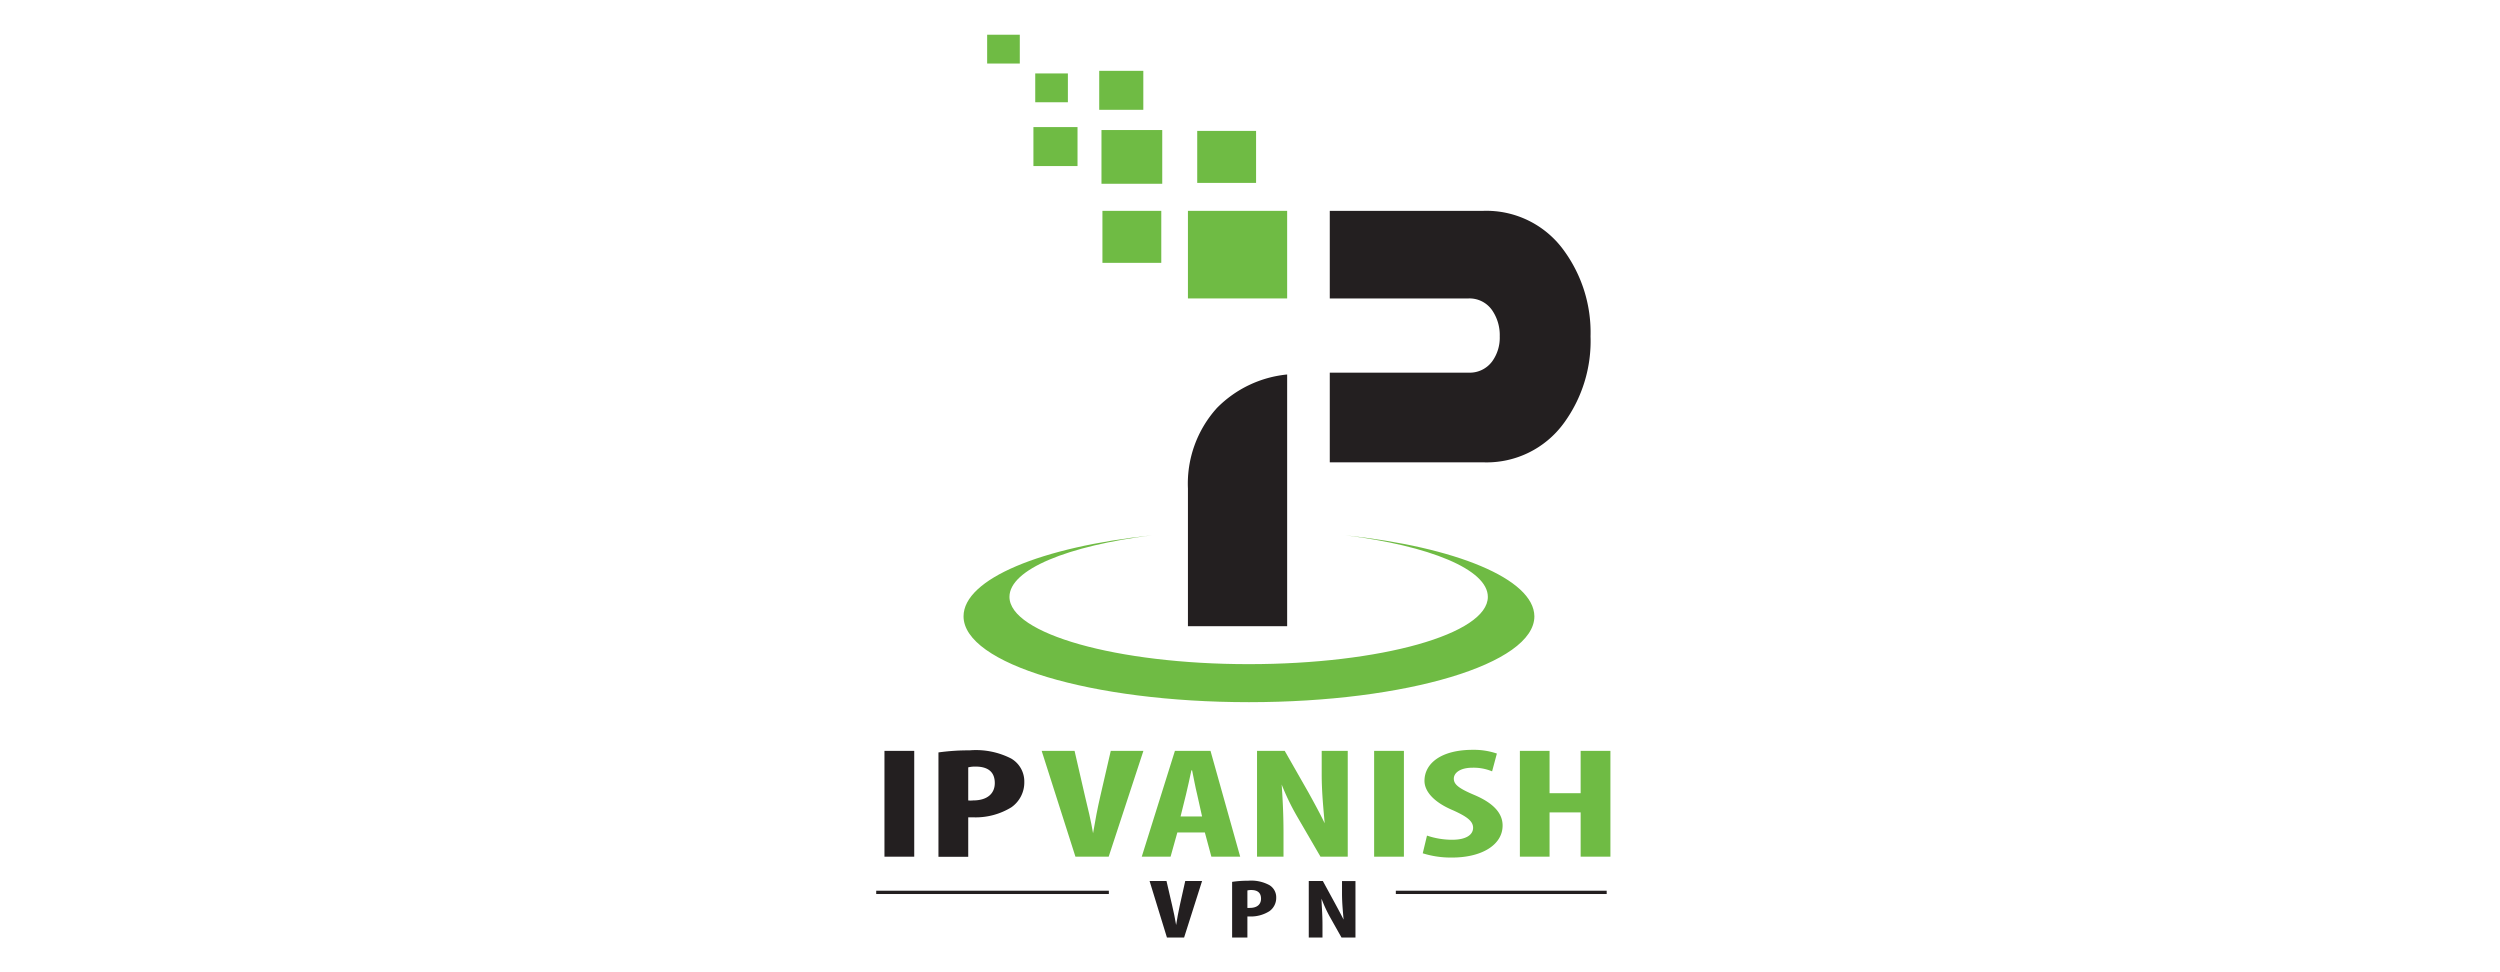 <?xml version="1.0" encoding="UTF-8"?> <svg xmlns="http://www.w3.org/2000/svg" id="Layer_1" data-name="Layer 1" viewBox="0 0 288 112"> <defs> <style>.cls-1{fill:#231f20;}.cls-2{fill:#6fbb44;}</style> </defs> <title>IPVanish card0</title> <path class="cls-1" d="M180.12,28.8a11,11,0,0,0-9.26-4.51H153.19V34.38h16a3.17,3.17,0,0,1,2.71,1.37,5.05,5.05,0,0,1,.87,3,4.65,4.65,0,0,1-.87,2.88,3.21,3.21,0,0,1-2.71,1.3h-16V53.26h17.67a11,11,0,0,0,9.29-4.51,16,16,0,0,0,3.08-10A16,16,0,0,0,180.12,28.8Z"></path> <rect class="cls-2" x="136.85" y="24.29" width="11.43" height="10.09"></rect> <rect class="cls-2" x="126.89" y="14.98" width="7" height="6.19"></rect> <rect class="cls-2" x="119.05" y="14.64" width="5.08" height="4.49"></rect> <rect class="cls-2" x="127" y="24.29" width="6.78" height="5.99"></rect> <rect class="cls-2" x="126.63" y="8.16" width="5.08" height="4.49"></rect> <rect class="cls-2" x="119.26" y="8.46" width="3.76" height="3.32"></rect> <rect class="cls-2" x="113.72" y="4" width="3.76" height="3.32"></rect> <rect class="cls-2" x="137.92" y="15.08" width="6.78" height="5.99"></rect> <path class="cls-1" d="M148.28,43.14A13.15,13.15,0,0,0,140.19,47a13,13,0,0,0-3.34,9.28V72.14h11.43Z"></path> <path class="cls-2" d="M123.89,98.69,120,86.5h3.79L125,91.76c.32,1.3.68,2.8.92,4.23h0c.24-1.44.52-2.91.84-4.29l1.2-5.2h3.76l-4,12.19Z"></path> <path class="cls-2" d="M135.63,95.9l-.78,2.79h-3.32l3.82-12.19h4.1l3.42,12.19h-3.32l-.75-2.79Zm2.85-1.84-.57-2.55c-.19-.75-.42-2-.58-2.77h-.08c-.18.81-.44,2.08-.62,2.78L136,94.06Z"></path> <path class="cls-2" d="M144.81,98.69V86.5H148l2.72,4.77c.52.94,1.38,2.5,1.88,3.57h0c-.1-1.29-.34-3.41-.34-5.65V86.5h3V98.69h-3.14l-2.69-4.63a27.09,27.09,0,0,1-1.78-3.68h0c.08,1.24.21,3.12.21,5.58v2.73Z"></path> <path class="cls-2" d="M161.73,86.5V98.69H158.3V86.5Z"></path> <path class="cls-2" d="M164.39,96.26a9,9,0,0,0,2.9.48c1.62,0,2.41-.58,2.41-1.38s-.79-1.32-2.28-2c-2.4-1-3.32-2.3-3.32-3.4,0-2,1.89-3.58,5.57-3.58a8.2,8.2,0,0,1,2.77.43l-.55,2.05a5.55,5.55,0,0,0-2.24-.42c-1.47,0-2.17.61-2.17,1.26s.52,1.11,2.43,1.91c2.32,1,3.19,2.2,3.19,3.49,0,2.22-2.38,3.69-5.83,3.69a10.82,10.82,0,0,1-3.37-.49Z"></path> <path class="cls-2" d="M178.51,86.5v4.88h3.58V86.5h3.43V98.69h-3.43v-5.1h-3.58v5.1h-3.42V86.5Z"></path> <path class="cls-1" d="M134.43,108l-2-6.51h1.95l.65,2.81c.16.7.34,1.5.46,2.26h0c.12-.77.27-1.55.43-2.29l.62-2.78h1.94L136.41,108Z"></path> <path class="cls-1" d="M141.94,101.59a12.12,12.12,0,0,1,1.84-.13,4.38,4.38,0,0,1,2.46.51,1.63,1.63,0,0,1,.78,1.43,1.88,1.88,0,0,1-.77,1.56,4,4,0,0,1-2.2.62h-.35V108h-1.76Zm1.76,3a1.19,1.19,0,0,0,.28,0c.89,0,1.29-.45,1.29-1.06s-.32-1-1.14-1a1.69,1.69,0,0,0-.43.05Z"></path> <path class="cls-1" d="M150.77,108v-6.51h1.62l1.39,2.55c.27.5.72,1.33,1,1.9h0c-.05-.68-.18-1.81-.18-3v-1.44h1.55V108h-1.61l-1.39-2.47a15.83,15.83,0,0,1-.91-2h0c0,.66.11,1.66.11,3V108Z"></path> <polygon class="cls-1" points="127.74 102.99 100.94 102.99 100.94 102.61 127.74 102.61 127.74 102.99 127.74 102.99"></polygon> <polygon class="cls-1" points="185.09 102.99 160.8 102.99 160.8 102.61 185.09 102.61 185.09 102.99 185.09 102.99"></polygon> <path class="cls-1" d="M105.32,86.5V98.69h-3.43V86.5Z"></path> <path class="cls-1" d="M108.11,86.68a25,25,0,0,1,3.59-.24,8.89,8.89,0,0,1,4.78.94A3.05,3.05,0,0,1,118,90.06,3.49,3.49,0,0,1,116.51,93a7.87,7.87,0,0,1-4.29,1.16h-.68v4.54h-3.43Zm3.43,5.53a2.33,2.33,0,0,0,.55,0c1.72,0,2.51-.85,2.51-2s-.63-1.9-2.22-1.9a3.32,3.32,0,0,0-.84.09Z"></path> <path class="cls-2" d="M155,61.67c9.65,1.2,16.4,3.92,16.4,7.09,0,4.28-12.34,7.75-27.55,7.75S116.29,73,116.29,68.76c0-3.17,6.75-5.89,16.4-7.09C120,63,111,66.69,111,71c0,5.47,14.72,9.89,32.88,9.89s32.88-4.42,32.88-9.89C176.72,66.69,167.66,63,155,61.67Z"></path> </svg> 